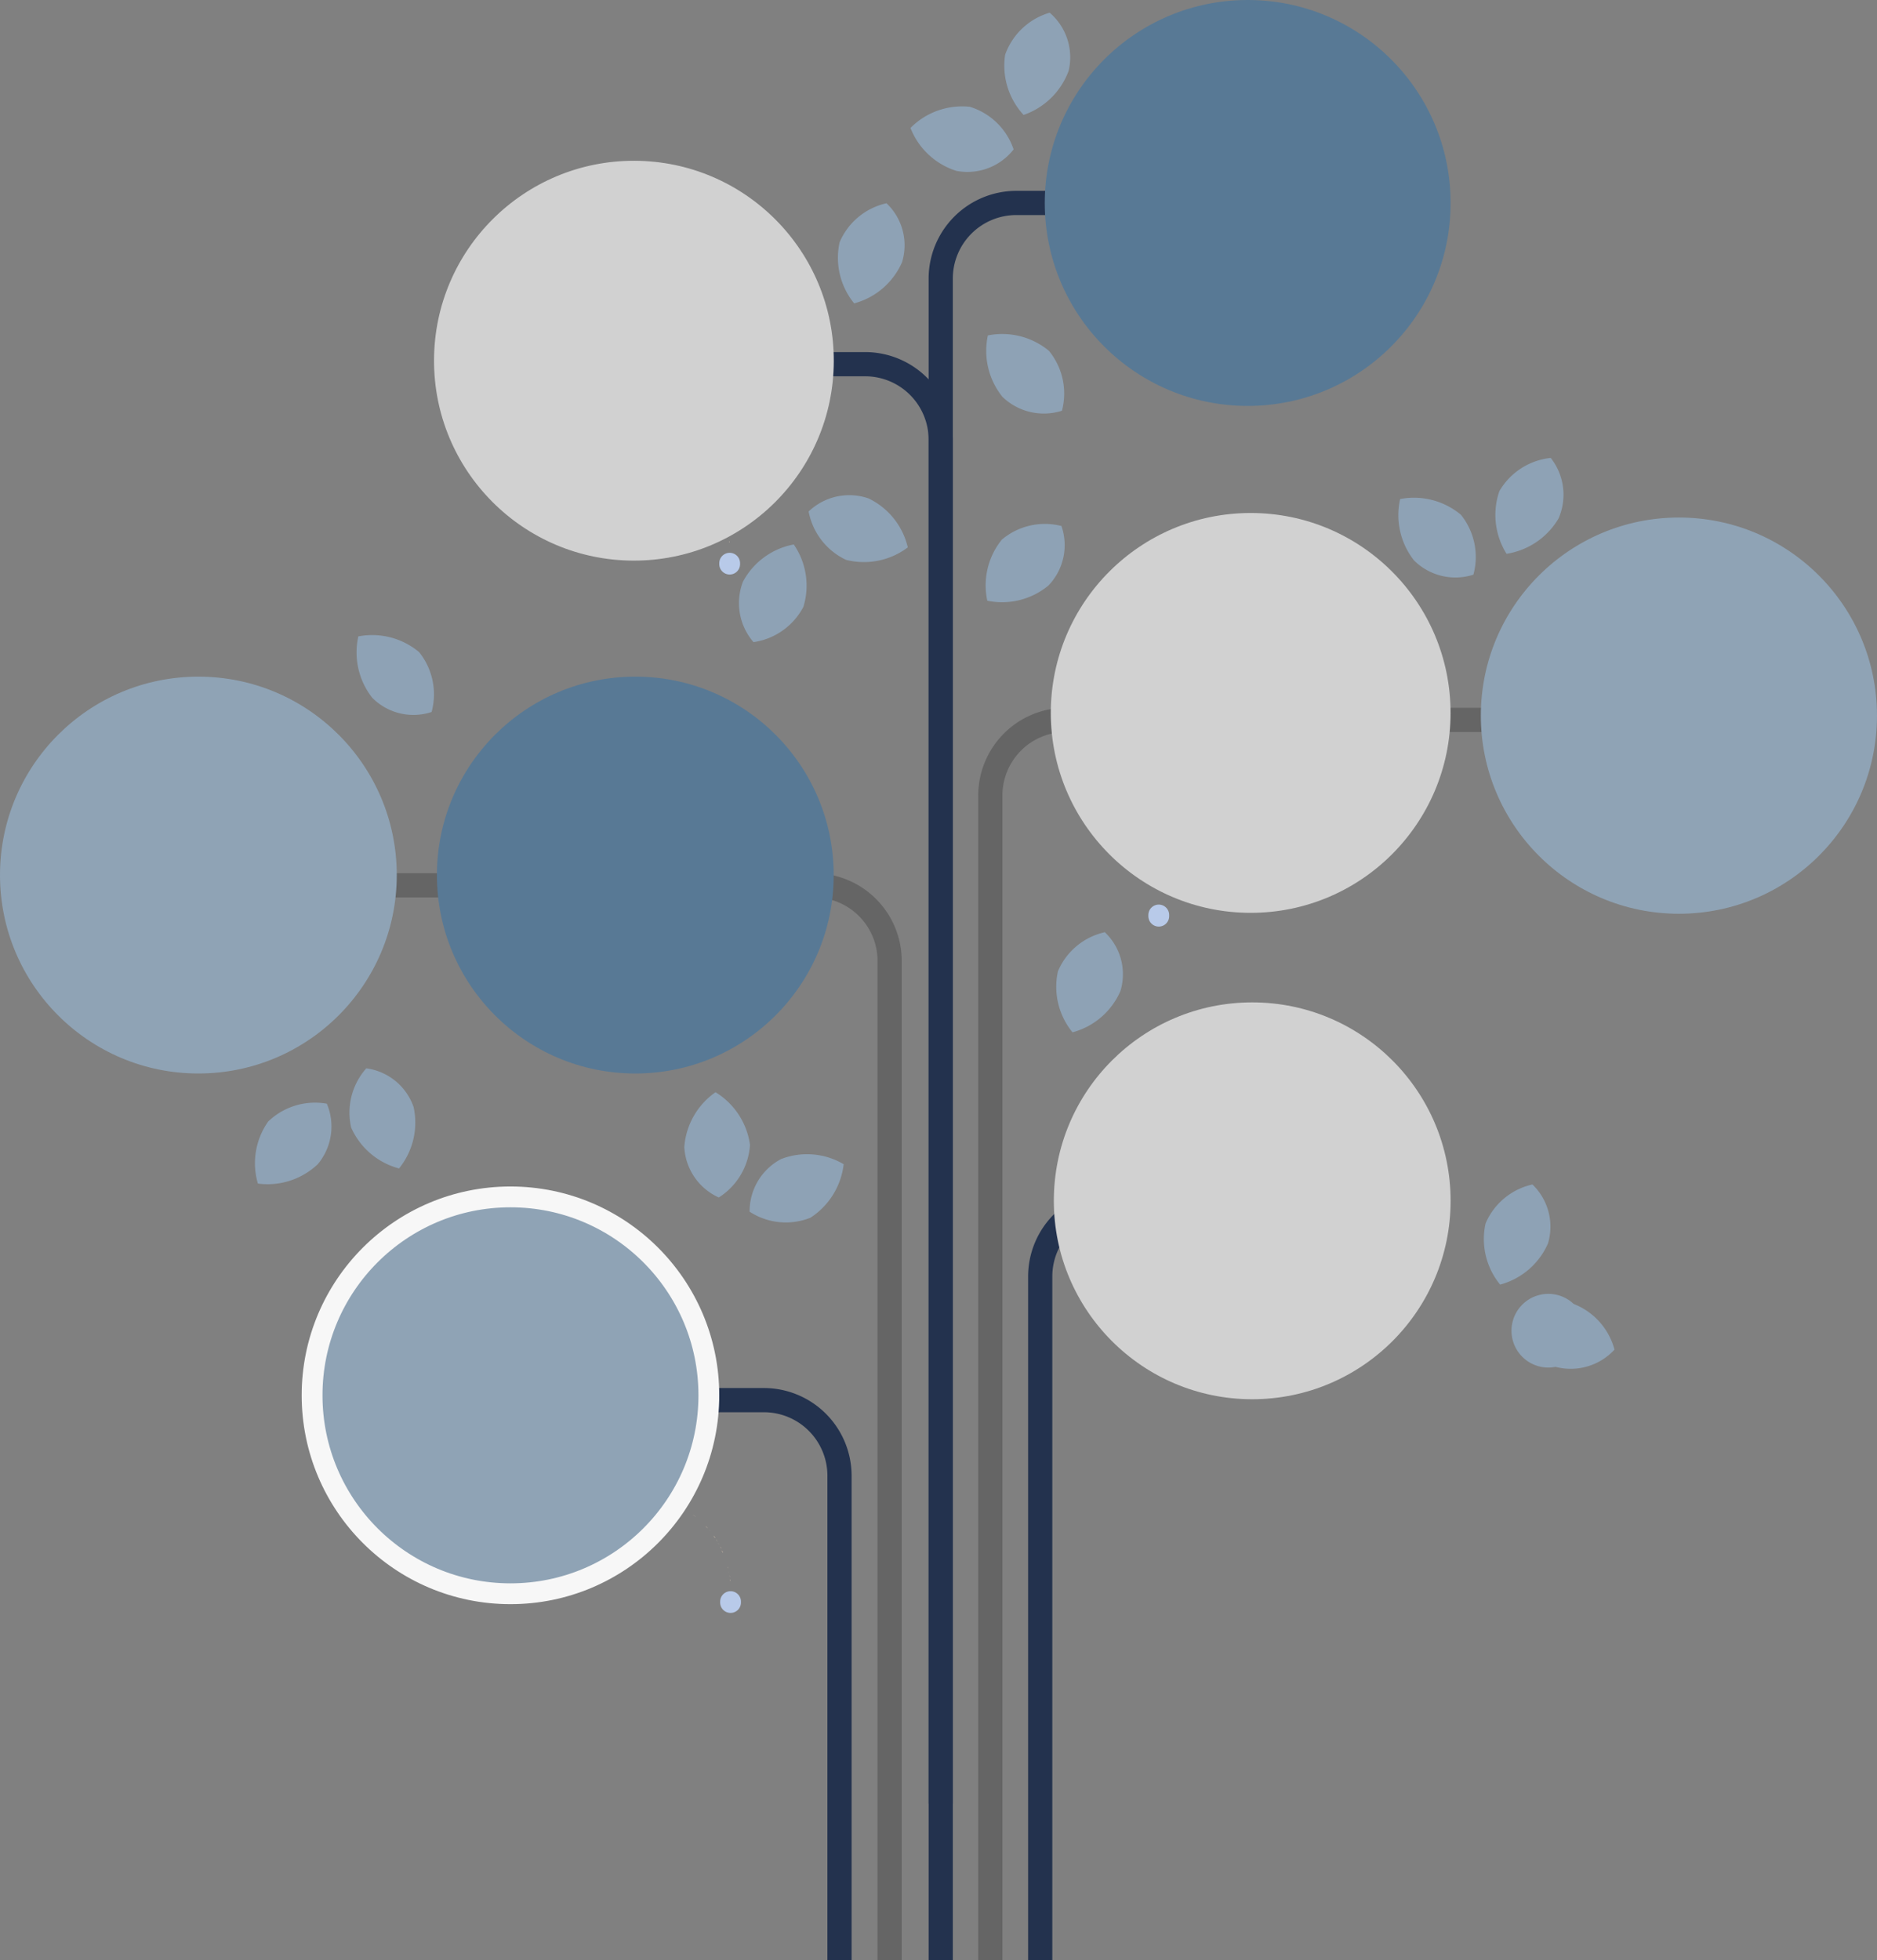 <svg xmlns="http://www.w3.org/2000/svg" viewBox="322.76 4256 90.215 94.2">
  <rect x="322.76" y="4256" width="90.215" height="94.2" fill="#808080" stroke="none"/>
  <defs>
    <style>
      .cls-1 {
        fill: #656565;
      }

      .cls-2 {
        fill: #23324e;
      }

      .cls-3, .cls-8 {
        fill: #8fa3b5;
      }

      .cls-4 {
        fill: #ffe6c7;
      }

      .cls-5 {
        fill: #b8cae9;
      }

      .cls-6, .cls-9 {
        fill: none;
      }

      .cls-6 {
        stroke: #b8cae9;
        stroke-linecap: round;
        stroke-linejoin: round;
      }

      .cls-7 {
        fill: #587995;
      }

      .cls-8 {
        stroke: #f7f7f7;
      }

      .cls-10 {
        fill: #d1d1d1;
      }

      .cls-11 {
        fill: #fc4237;
      }

      .cls-12 {
        fill: #8ea2b5;
      }
    </style>
  </defs>
  <g id="Group_1249" data-name="Group 1249" transform="translate(-81 3572)">
    <path id="Path_1613" data-name="Path 1613" class="cls-1" d="M321.663,294.189H320.5V238.215A4.218,4.218,0,0,1,324.715,234h29.128v1.163H324.715a3.052,3.052,0,0,0-3.052,3.052Z" transform="translate(130.277 484.011)"/>
    <path id="Path_1614" data-name="Path 1614" class="cls-1" d="M99.143,340.938H97.98V292.915a3.052,3.052,0,0,0-3.052-3.052H65.8V288.7H94.928a4.218,4.218,0,0,1,4.215,4.215Z" transform="translate(347.957 437.262)"/>
    <path id="Path_1615" data-name="Path 1615" class="cls-2" d="M242.531,186.152h-1.163V120.615a3.052,3.052,0,0,0-3.052-3.052H230.7V116.4h7.616a4.218,4.218,0,0,1,4.215,4.215Z" transform="translate(207.025 584.519)"/>
    <path id="Path_1616" data-name="Path 1616" class="cls-2" d="M305.263,148.128H304.1V67.315a4.218,4.218,0,0,1,4.215-4.215h7.195v1.163h-7.195a3.052,3.052,0,0,0-3.052,3.052Z" transform="translate(144.293 630.071)"/>
    <path id="Path_1617" data-name="Path 1617" class="cls-2" d="M338.163,430.078H337V397.215A4.218,4.218,0,0,1,341.215,393h6.148v1.163h-6.148a3.052,3.052,0,0,0-3.052,3.052Z" transform="translate(116.175 348.122)"/>
    <path id="Path_1618" data-name="Path 1618" class="cls-2" d="M221,486.4h-1.163V463.115a3.052,3.052,0,0,0-3.052-3.052H211.2V458.9h5.581A4.218,4.218,0,0,1,221,463.115Z" transform="translate(223.691 291.8)"/>
    <circle id="Ellipse_396" data-name="Ellipse 396" class="cls-3" cx="9.52" cy="9.52" r="9.52" transform="translate(474.934 708.869)"/>
    <path id="Path_1619" data-name="Path 1619" class="cls-4" d="M46.436,328.1Z" transform="translate(364.516 403.589)"/>
    <path id="Path_1620" data-name="Path 1620" class="cls-4" d="M48.1,326.4c-.029.029-.073.044-.1.073C48.029,326.458,48.058,326.429,48.1,326.4Z" transform="translate(363.17 405.042)"/>
    <path id="Path_1621" data-name="Path 1621" class="cls-4" d="M37.1,342.036Z" transform="translate(372.486 391.688)"/>
    <path id="Path_1622" data-name="Path 1622" class="cls-5" d="M61.8,321Z" transform="translate(351.376 409.657)"/>
    <path id="Path_1623" data-name="Path 1623" class="cls-5" d="M61.836,321.036h0c-.015-.015-.015,0,0,0Z" transform="translate(351.354 409.635)"/>
    <path id="Path_1624" data-name="Path 1624" class="cls-5" d="M71.3,321Z" transform="translate(343.256 409.657)"/>
    <path id="Path_1625" data-name="Path 1625" class="cls-5" d="M71.3,321.036Z" transform="translate(343.256 409.635)"/>
    <path id="Path_1627" data-name="Path 1627" class="cls-4" d="M238.6,523.9v0Z" transform="translate(200.273 236.248)"/>
    <path id="Path_1629" data-name="Path 1629" class="cls-4" d="M236.3,513.8c.015.044.029.073.044.116C236.329,513.873,236.315,513.844,236.3,513.8Z" transform="translate(202.239 244.88)"/>
    <path id="Path_1632" data-name="Path 1632" class="cls-4" d="M238.3,520.8c0,.029.015.058.015.087A.216.216,0,0,1,238.3,520.8Z" transform="translate(200.53 238.897)"/>
    <path id="Path_1633" data-name="Path 1633" class="cls-4" d="M237.7,518c.015.029.015.058.029.087A.206.206,0,0,1,237.7,518Z" transform="translate(201.042 241.29)"/>
    <path id="Path_1634" data-name="Path 1634" class="cls-4" d="M237.3,516.6c.015.029.015.058.029.087C237.315,516.658,237.315,516.629,237.3,516.6Z" transform="translate(201.384 242.487)"/>
    <path id="Path_1635" data-name="Path 1635" class="cls-4" d="M238,519.4c0,.029.015.058.015.087C238.015,519.444,238,519.429,238,519.4Z" transform="translate(200.786 240.094)"/>
    <path id="Path_1636" data-name="Path 1636" class="cls-4" d="M238.4,522.2a.109.109,0,0,0,.015.073A.158.158,0,0,0,238.4,522.2Z" transform="translate(200.444 237.701)"/>
    <path id="Path_1637" data-name="Path 1637" class="cls-4" d="M236.8,515.2a.27.27,0,0,1,.029.1A.27.27,0,0,0,236.8,515.2Z" transform="translate(201.812 243.683)"/>
    <path id="Path_1639" data-name="Path 1639" class="cls-4" d="M184.1,504.531c.044-.044.073-.087.116-.131C184.173,504.444,184.144,504.487,184.1,504.531Z" transform="translate(246.852 252.914)"/>
    <path id="Path_1640" data-name="Path 1640" class="cls-4" d="M185,503.531l.131-.131Z" transform="translate(246.083 253.768)"/>
    <path id="Path_1641" data-name="Path 1641" class="cls-4" d="M178.1,515.3a.269.269,0,0,0,.029-.1C178.115,515.229,178.115,515.273,178.1,515.3Z" transform="translate(251.98 243.683)"/>
    <path id="Path_1642" data-name="Path 1642" class="cls-4" d="M183.2,505.531c.029-.044.073-.087.1-.131A.8.8,0,0,1,183.2,505.531Z" transform="translate(247.621 252.059)"/>
    <path id="Path_1643" data-name="Path 1643" class="cls-4" d="M188.078,495.4A4.446,4.446,0,0,0,186,496.548a4.577,4.577,0,0,1,2.078-1.148Z" transform="translate(245.228 260.605)"/>
    <path id="Path_1644" data-name="Path 1644" class="cls-4" d="M216.442,496.17a4.384,4.384,0,0,0-1.642-.77h0A4.384,4.384,0,0,1,216.442,496.17Z" transform="translate(220.614 260.605)"/>
    <path id="Path_1645" data-name="Path 1645" class="cls-4" d="M182.4,506.631l.087-.131Z" transform="translate(248.305 251.119)"/>
    <path id="Path_1646" data-name="Path 1646" class="cls-4" d="M179.1,512.616a.435.435,0,0,1,.058-.116A.856.856,0,0,0,179.1,512.616Z" transform="translate(251.125 245.991)"/>
    <path id="Path_1647" data-name="Path 1647" class="cls-4" d="M181.6,507.816a.808.808,0,0,1,.087-.116C181.658,507.744,181.629,507.773,181.6,507.816Z" transform="translate(248.988 250.093)"/>
    <path id="Path_1648" data-name="Path 1648" class="cls-4" d="M179.6,511.416c.015-.044.044-.073.058-.116A.436.436,0,0,1,179.6,511.416Z" transform="translate(250.698 247.016)"/>
    <path id="Path_1649" data-name="Path 1649" class="cls-4" d="M178.5,513.916c.015-.044.029-.073.044-.116C178.529,513.844,178.515,513.873,178.5,513.916Z" transform="translate(251.638 244.88)"/>
    <path id="Path_1650" data-name="Path 1650" class="cls-4" d="M180.2,510.216a.811.811,0,0,1,.073-.116A1.339,1.339,0,0,1,180.2,510.216Z" transform="translate(250.185 248.042)"/>
    <path id="Path_1651" data-name="Path 1651" class="cls-4" d="M180.9,509.016c.029-.044.044-.073.073-.116A1.338,1.338,0,0,1,180.9,509.016Z" transform="translate(249.587 249.067)"/>
    <path id="Path_1652" data-name="Path 1652" class="cls-4" d="M177.7,516.687c.015-.029.015-.058.029-.087A.207.207,0,0,0,177.7,516.687Z" transform="translate(252.321 242.487)"/>
    <path id="Path_1701" data-name="Path 1701" d="M0,9.564Z" transform="translate(424.702 741.718)"/>
    <path id="Path_1653" data-name="Path 1653" class="cls-4" d="M232.1,506.6c.029.044.058.073.087.116C232.158,506.673,232.129,506.644,232.1,506.6Z" transform="translate(205.828 251.033)"/>
    <path id="Path_1654" data-name="Path 1654" class="cls-4" d="M231.2,505.5c.029.044.073.073.1.116C231.273,505.587,231.244,505.544,231.2,505.5Z" transform="translate(206.598 251.973)"/>
    <path id="Path_1655" data-name="Path 1655" class="cls-4" d="M233,507.7c.029.044.058.073.087.116A.226.226,0,0,1,233,507.7Z" transform="translate(205.059 250.093)"/>
    <path id="Path_1656" data-name="Path 1656" class="cls-4" d="M233.8,508.9c.029.044.044.073.073.116A.51.51,0,0,1,233.8,508.9Z" transform="translate(204.375 249.067)"/>
    <path id="Path_1657" data-name="Path 1657" class="cls-4" d="M226.1,500.7c.058.044.1.073.16.116A1.11,1.11,0,0,1,226.1,500.7Z" transform="translate(210.956 256.076)"/>
    <path id="Path_1658" data-name="Path 1658" class="cls-4" d="M234.5,510.1c.015.044.044.073.058.116A.862.862,0,0,0,234.5,510.1Z" transform="translate(203.777 248.042)"/>
    <path id="Path_1659" data-name="Path 1659" class="cls-4" d="M230.3,504.5a.877.877,0,0,0,.116.116A.877.877,0,0,0,230.3,504.5Z" transform="translate(207.367 252.828)"/>
    <path id="Path_1660" data-name="Path 1660" class="cls-4" d="M228.3,502.5l.131.131Z" transform="translate(209.076 254.537)"/>
    <path id="Path_1661" data-name="Path 1661" class="cls-4" d="M229.3,503.4a.942.942,0,0,1,.116.131A.942.942,0,0,0,229.3,503.4Z" transform="translate(208.221 253.768)"/>
    <path id="Path_1662" data-name="Path 1662" class="cls-4" d="M227.3,501.6a1.267,1.267,0,0,0,.145.116A1.267,1.267,0,0,1,227.3,501.6Z" transform="translate(209.931 255.307)"/>
    <path id="Path_1663" data-name="Path 1663" class="cls-4" d="M235.2,511.3c.015.029.044.073.058.1A.234.234,0,0,1,235.2,511.3Z" transform="translate(203.179 247.016)"/>
    <path id="Path_1664" data-name="Path 1664" class="cls-4" d="M235.7,512.6a.436.436,0,0,0,.058.116A.293.293,0,0,0,235.7,512.6Z" transform="translate(202.752 245.905)"/>
    <path id="Path_1666" data-name="Path 1666" class="cls-6" d="M238.6,529.5v.044" transform="translate(200.273 231.462)"/>
    <path id="Path_1667" data-name="Path 1667" class="cls-5" d="M202.8,494.8v.015h0Z" transform="translate(230.87 261.118)"/>
    <path id="Path_1668" data-name="Path 1668" class="cls-5" d="M202.9,494.9Z" transform="translate(230.784 261.033)"/>
    <path id="Path_1669" data-name="Path 1669" class="cls-5" d="M212.3,494.815v0Z" transform="translate(222.75 261.118)"/>
    <path id="Path_1670" data-name="Path 1670" class="cls-5" d="M212.3,494.9Z" transform="translate(222.75 261.033)"/>
    <circle id="Ellipse_451" data-name="Ellipse 451" class="cls-7" cx="9.535" cy="9.535" r="9.535" transform="translate(424.76 716.515)"/>
    <circle id="Ellipse_457" data-name="Ellipse 457" class="cls-3" cx="9.535" cy="9.535" r="9.535" transform="translate(403.76 716.515)"/>
    <circle id="Ellipse_458" data-name="Ellipse 458" class="cls-8" cx="9.535" cy="9.535" r="9.535" transform="translate(418.76 741.515)"/>
    <path id="Path_1671" data-name="Path 1671" class="cls-9" d="M181.86,269.4a1.763,1.763,0,0,0-.16.465C181.758,269.705,181.8,269.56,181.86,269.4Z" transform="translate(248.903 453.757)"/>
    <circle id="Ellipse_453" data-name="Ellipse 453" class="cls-10" cx="9.535" cy="9.535" r="9.535" transform="translate(454.411 732.168)"/>
    <circle id="Ellipse_454" data-name="Ellipse 454" class="cls-7" cx="9.753" cy="9.753" r="9.753" transform="translate(453.975 684)"/>
    <path id="Path_1672" data-name="Path 1672" class="cls-4" d="M380.3,295.373a.109.109,0,0,1,.014-.073A.109.109,0,0,0,380.3,295.373Z" transform="translate(79.169 431.621)"/>
    <path id="Path_1673" data-name="Path 1673" class="cls-4" d="M380.2,296.944v0Z" transform="translate(79.254 430.254)"/>
    <path id="Path_1674" data-name="Path 1674" class="cls-4" d="M380.7,292.387c0-.029.015-.058.015-.087C380.715,292.344,380.7,292.358,380.7,292.387Z" transform="translate(78.827 434.185)"/>
    <path id="Path_1675" data-name="Path 1675" class="cls-4" d="M381,291.087a.206.206,0,0,1,.029-.087A.206.206,0,0,0,381,291.087Z" transform="translate(78.571 435.296)"/>
    <path id="Path_1676" data-name="Path 1676" class="cls-4" d="M380.5,293.787c0-.029.014-.058.014-.087A.217.217,0,0,0,380.5,293.787Z" transform="translate(78.998 432.989)"/>
    <path id="Path_1677" data-name="Path 1677" class="cls-4" d="M381.7,288.3a.27.27,0,0,0,.029-.1A.371.371,0,0,1,381.7,288.3Z" transform="translate(77.972 437.689)"/>
    <path id="Path_1678" data-name="Path 1678" class="cls-4" d="M381.3,289.687c.015-.029.015-.058.029-.087C381.315,289.629,381.315,289.658,381.3,289.687Z" transform="translate(78.314 436.493)"/>
    <path id="Path_1679" data-name="Path 1679" class="cls-6" d="M380.2,302.5v.058" transform="translate(79.254 425.468)"/>
    <path id="Path_1680" data-name="Path 1680" class="cls-11" d="M396.7,191.9a3.747,3.747,0,0,1,2.02-.6,3.81,3.81,0,0,1,2.02.581A6.165,6.165,0,0,0,396.7,191.9Z" transform="translate(65.153 520.505)"/>
    <circle id="Ellipse_455" data-name="Ellipse 455" class="cls-10" cx="9.607" cy="9.607" r="9.607" transform="translate(454.265 708.651)"/>
    <path id="Path_1681" data-name="Path 1681" class="cls-4" d="M238.3,180.6v0Z" transform="translate(200.53 529.65)"/>
    <path id="Path_1682" data-name="Path 1682" class="cls-4" d="M238.1,178.9a.109.109,0,0,0,.015.073A.158.158,0,0,0,238.1,178.9Z" transform="translate(200.7 531.103)"/>
    <path id="Path_1683" data-name="Path 1683" class="cls-6" d="M238.3,186.2v.044" transform="translate(200.53 524.864)"/>
    <circle id="Ellipse_456" data-name="Ellipse 456" class="cls-10" cx="9.607" cy="9.607" r="9.607" transform="translate(424.592 710.911) rotate(-89.829)"/>
    <path id="Path_1684" data-name="Path 1684" class="cls-12" d="M332.012,6.991a3.529,3.529,0,0,1-2.166,2.122,3.488,3.488,0,0,1-.887-2.892A3.233,3.233,0,0,1,331.1,4.2,2.823,2.823,0,0,1,332.012,6.991Z" transform="translate(123.111 680.41)"/>
    <path id="Path_1685" data-name="Path 1685" class="cls-12" d="M300.309,38.091a3.5,3.5,0,0,1-2.209-2.064,3.5,3.5,0,0,1,2.849-1.017,3.216,3.216,0,0,1,2.108,2.049A2.821,2.821,0,0,1,300.309,38.091Z" transform="translate(149.421 654.121)"/>
    <path id="Path_1686" data-name="Path 1686" class="cls-12" d="M241.492,181.788A3.5,3.5,0,0,1,243.934,180a3.486,3.486,0,0,1,.465,2.994,3.23,3.23,0,0,1-2.4,1.7A2.866,2.866,0,0,1,241.492,181.788Z" transform="translate(197.977 530.163)"/>
    <path id="Path_1687" data-name="Path 1687" class="cls-12" d="M267.278,163.8a3.482,3.482,0,0,1,1.89,2.355,3.5,3.5,0,0,1-2.965.6,3.227,3.227,0,0,1-1.8-2.326A2.828,2.828,0,0,1,267.278,163.8Z" transform="translate(178.223 544.149)"/>
    <path id="Path_1688" data-name="Path 1688" class="cls-12" d="M494.347,154.307a3.534,3.534,0,0,1-2.5,1.7A3.518,3.518,0,0,1,491.5,153a3.24,3.24,0,0,1,2.471-1.6A2.857,2.857,0,0,1,494.347,154.307Z" transform="translate(-15.677 554.605)"/>
    <path id="Path_1689" data-name="Path 1689" class="cls-12" d="M460.2,167.619a3.525,3.525,0,0,1-.669-2.951,3.52,3.52,0,0,1,2.922.756,3.237,3.237,0,0,1,.6,2.878A2.825,2.825,0,0,1,460.2,167.619Z" transform="translate(11.524 543.313)"/>
    <path id="Path_1690" data-name="Path 1690" class="cls-12" d="M115.7,213.019a3.525,3.525,0,0,1-.669-2.951,3.52,3.52,0,0,1,2.921.756,3.237,3.237,0,0,1,.6,2.878A2.787,2.787,0,0,1,115.7,213.019Z" transform="translate(305.952 504.512)"/>
    <path id="Path_1691" data-name="Path 1691" class="cls-12" d="M115.5,355.06a3.494,3.494,0,0,1-.7,2.951,3.5,3.5,0,0,1-2.3-1.962,3.2,3.2,0,0,1,.727-2.849A2.8,2.8,0,0,1,115.5,355.06Z" transform="translate(308.139 382.137)"/>
    <path id="Path_1692" data-name="Path 1692" class="cls-12" d="M349.189,311.034a3.5,3.5,0,0,1-2.3,1.977,3.455,3.455,0,0,1-.7-2.936,3.2,3.2,0,0,1,2.253-1.875A2.78,2.78,0,0,1,349.189,311.034Z" transform="translate(108.42 420.596)"/>
    <path id="Path_1693" data-name="Path 1693" class="cls-12" d="M490.589,394.434a3.5,3.5,0,0,1-2.3,1.977,3.454,3.454,0,0,1-.7-2.936,3.2,3.2,0,0,1,2.253-1.875A2.813,2.813,0,0,1,490.589,394.434Z" transform="translate(-12.428 349.318)"/>
    <path id="Path_1694" data-name="Path 1694" class="cls-12" d="M326.005,176.2a3.494,3.494,0,0,1-2.936.727,3.49,3.49,0,0,1,.7-2.936,3.21,3.21,0,0,1,2.863-.654A2.8,2.8,0,0,1,326.005,176.2Z" transform="translate(128.144 535.939)"/>
    <path id="Path_1695" data-name="Path 1695" class="cls-12" d="M276.989,70.034a3.5,3.5,0,0,1-2.3,1.977,3.455,3.455,0,0,1-.7-2.936,3.2,3.2,0,0,1,2.253-1.875A2.78,2.78,0,0,1,276.989,70.034Z" transform="translate(170.126 626.567)"/>
    <path id="Path_1696" data-name="Path 1696" class="cls-12" d="M499.349,433.575a1.771,1.771,0,1,1,.872-3.023,3.252,3.252,0,0,1,1.962,2.195A2.865,2.865,0,0,1,499.349,433.575Z" transform="translate(-20.825 316.107)"/>
    <path id="Path_1697" data-name="Path 1697" class="cls-12" d="M323.967,113.489a3.524,3.524,0,0,1-.7-2.951,3.524,3.524,0,0,1,2.936.741,3.237,3.237,0,0,1,.625,2.878A2.865,2.865,0,0,1,323.967,113.489Z" transform="translate(127.973 589.58)"/>
    <path id="Path_1698" data-name="Path 1698" class="cls-12" d="M223.295,363.731a3.524,3.524,0,0,1,1.5-2.631,3.525,3.525,0,0,1,1.657,2.529,3.239,3.239,0,0,1-1.5,2.529A2.819,2.819,0,0,1,223.295,363.731Z" transform="translate(213.355 375.385)"/>
    <path id="Path_1699" data-name="Path 1699" class="cls-12" d="M246.409,381.653a3.461,3.461,0,0,1,3.009.247,3.55,3.55,0,0,1-1.6,2.573,3.193,3.193,0,0,1-2.921-.291A2.837,2.837,0,0,1,246.409,381.653Z" transform="translate(194.892 358.044)"/>
    <path id="Path_1700" data-name="Path 1700" class="cls-12" d="M84.354,367.553a3.506,3.506,0,0,1-2.878.93,3.474,3.474,0,0,1,.494-2.98,3.246,3.246,0,0,1,2.82-.858A2.821,2.821,0,0,1,84.354,367.553Z" transform="translate(334.679 372.391)"/>
  </g>
</svg>
